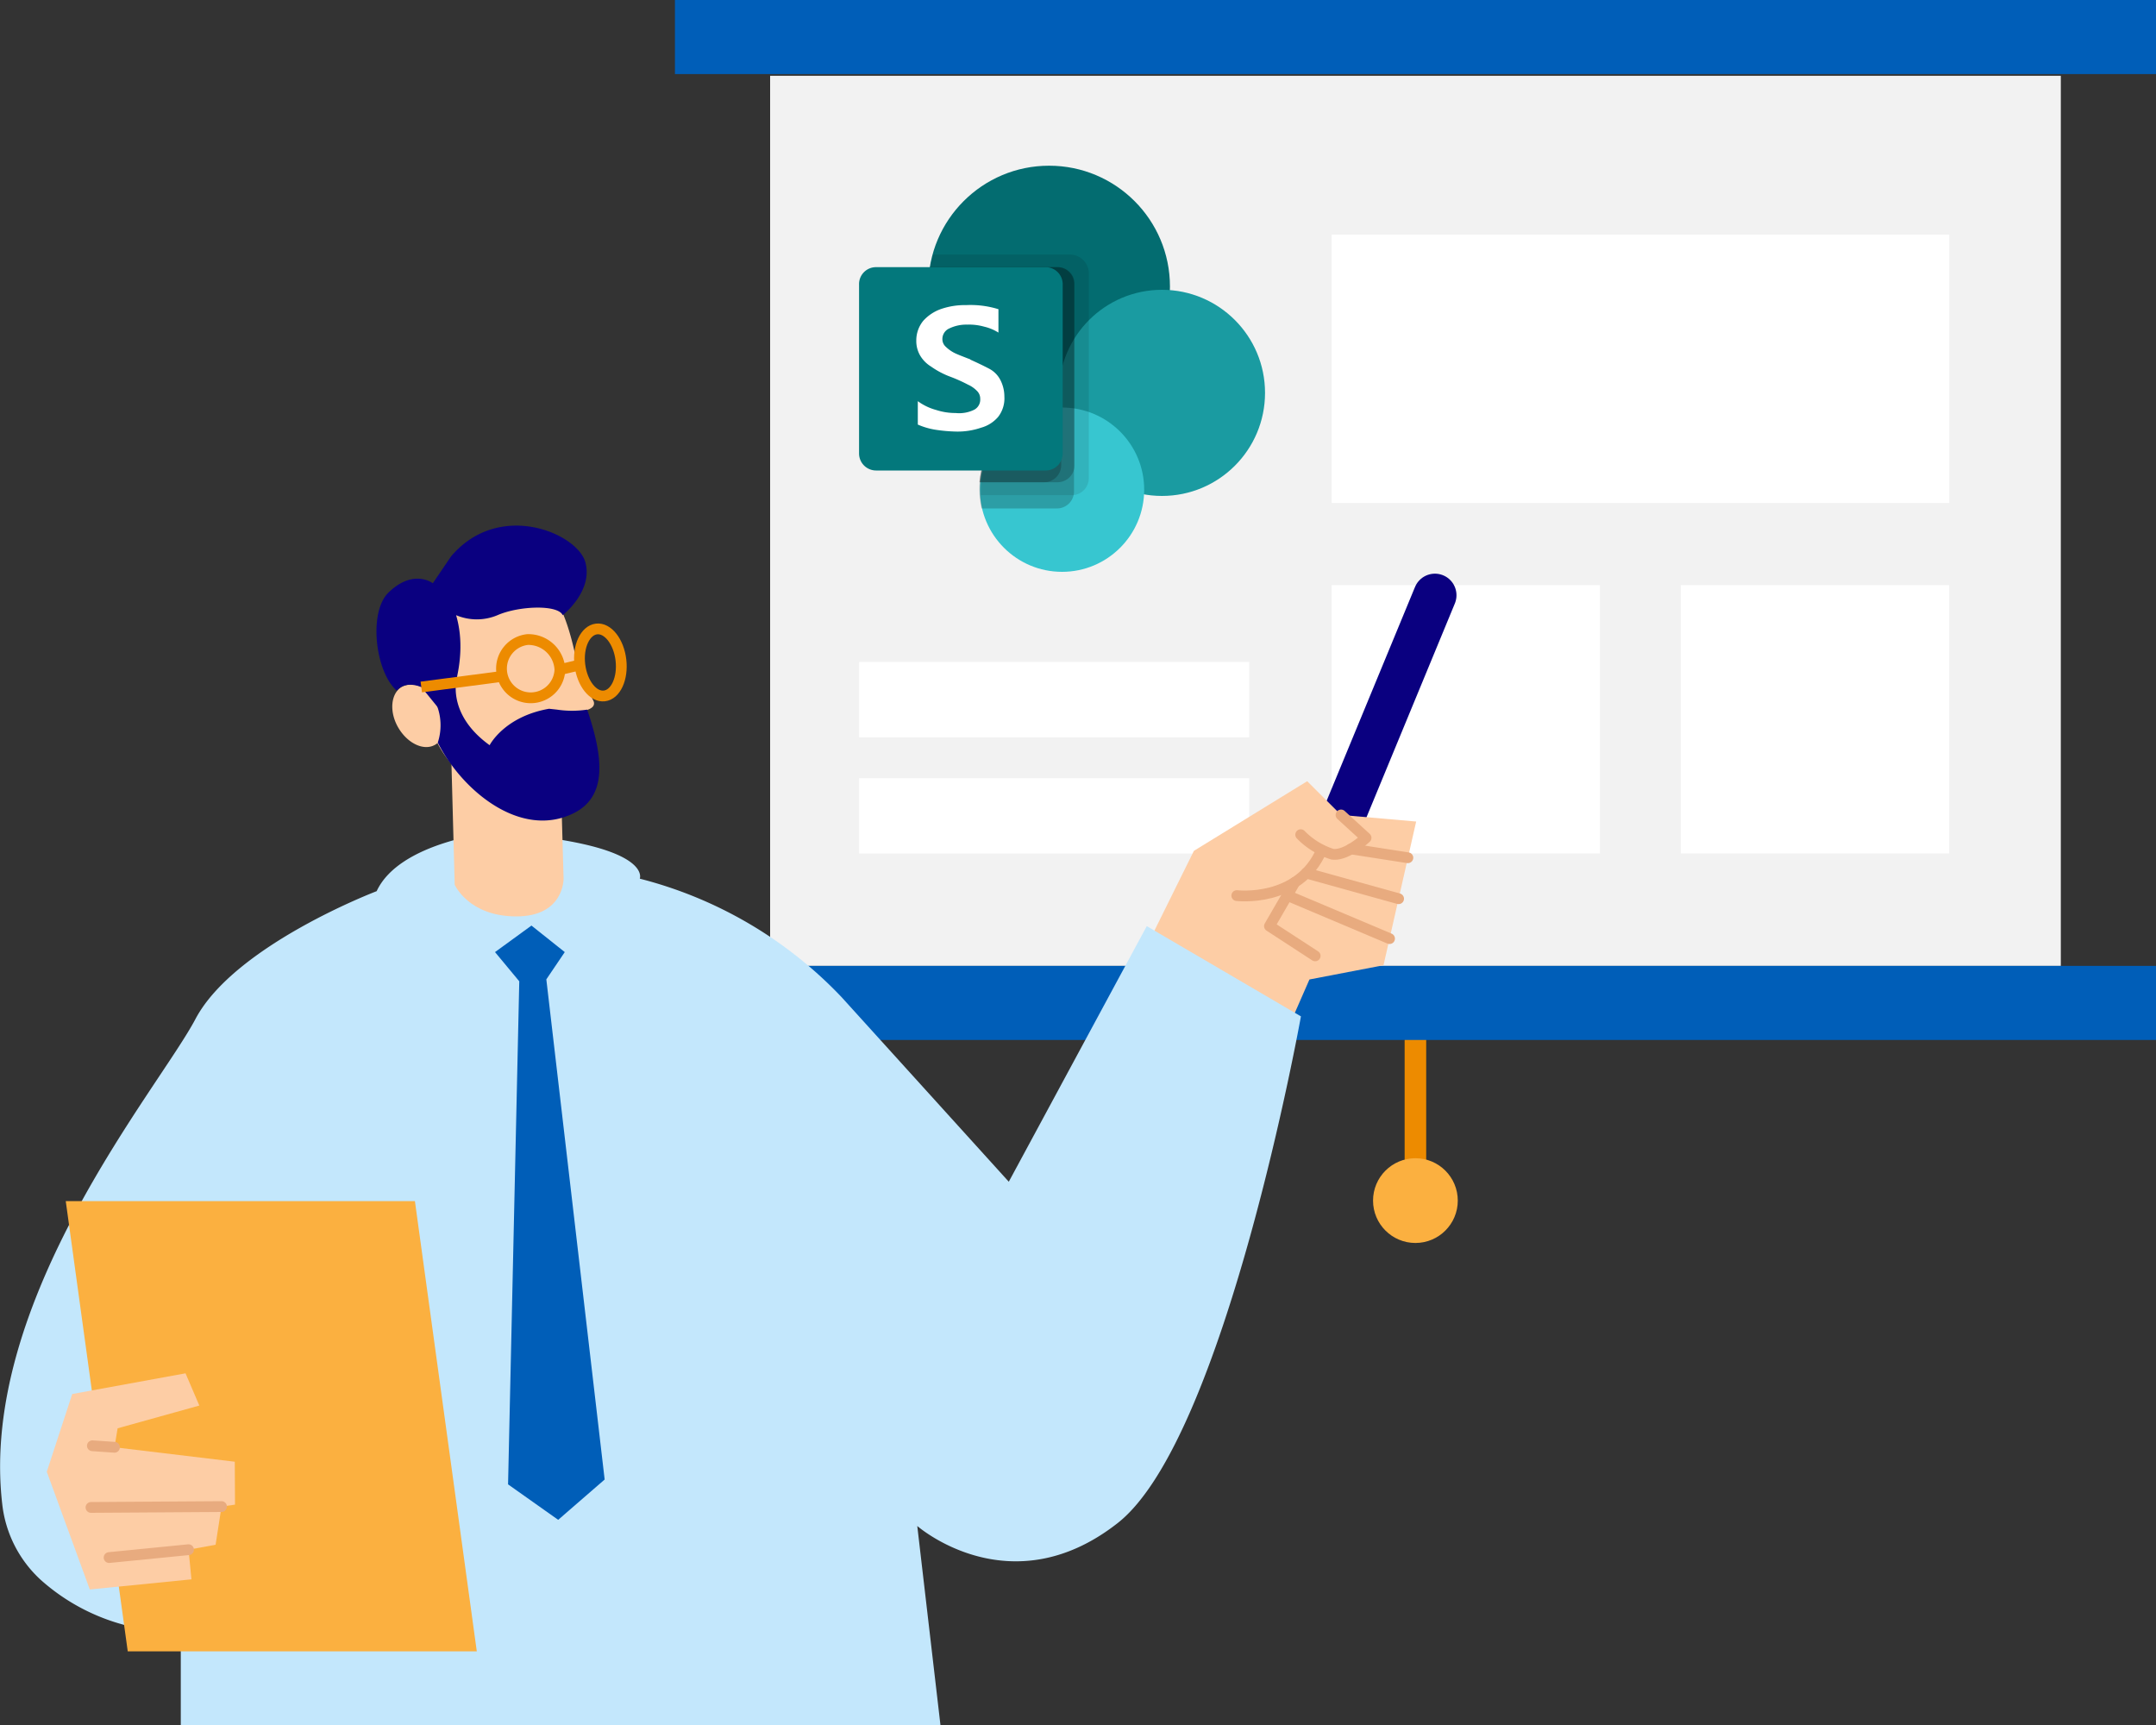 <svg id="design" xmlns="http://www.w3.org/2000/svg" viewBox="0 0 200 160"><rect x="0" y="0" width="200" height="160" fill="#333333" stroke="none"/><defs><style>.cls-1,.cls-12,.cls-14,.cls-17{fill:none;}.cls-1,.cls-17{stroke:#ed8b00;stroke-miterlimit:10;}.cls-1{stroke-width:2px;}.cls-2{fill:#fbb040;}.cls-3{fill:#f2f2f2;}.cls-4{fill:#005eb8;}.cls-5{fill:#036c70;}.cls-6{fill:#1a9ba1;}.cls-7{fill:#37c6d0;}.cls-8{opacity:0.1;}.cls-8,.cls-9{isolation:isolate;}.cls-9{opacity:0.2;}.cls-10{fill:#03787c;}.cls-11{fill:#fff;}.cls-12{stroke:#0a0080;stroke-width:4px;}.cls-12,.cls-14{stroke-linecap:round;stroke-linejoin:round;}.cls-13{fill:#fdcda5;}.cls-14{stroke:#e8ab7f;}.cls-15{fill:#c3e7fc;}.cls-16{fill:#0a0080;}</style></defs><line class="cls-1" x1="131.3" y1="91.77" x2="131.3" y2="110.15"/><circle class="cls-2" cx="131.3" cy="111.36" r="3.93"/><rect class="cls-3" x="71.44" y="7.03" width="119.73" height="82.56"/><rect class="cls-4" x="62.61" width="137.39" height="6.87"/><rect class="cls-4" x="62.61" y="89.59" width="137.39" height="6.87"/><circle class="cls-5" cx="97.32" cy="26.58" r="11.21"/><circle class="cls-6" cx="107.79" cy="36.44" r="9.56"/><circle class="cls-7" cx="98.52" cy="45.42" r="7.62"/><path class="cls-8" d="M99.29,23.61H86.57a11.16,11.16,0,0,0,7.88,13.73,11,11,0,0,0,2.94.39,4.86,4.86,0,0,0,1-.07v.07A7.61,7.61,0,0,0,91,45.35v.58h8.43A1.58,1.58,0,0,0,101,44.35V25.2A1.77,1.77,0,0,0,99.29,23.61Z"/><path class="cls-9" d="M98.1,24.78H86.27a11.12,11.12,0,0,0,9.27,12.79,12,12,0,0,0,1.75.16,4.86,4.86,0,0,0,1-.07v.07a7.61,7.61,0,0,0-7.43,7.88,8.76,8.76,0,0,0,.19,1.55h7a1.58,1.58,0,0,0,1.58-1.58V26.39A1.55,1.55,0,0,0,98.1,24.78Z"/><path class="cls-9" d="M98.1,24.78H86.27a11.12,11.12,0,0,0,9.27,12.79,12,12,0,0,0,1.75.16,4.86,4.86,0,0,0,1-.07v.07a7.65,7.65,0,0,0-7.43,7H98.1a1.58,1.58,0,0,0,1.58-1.58V26.33A1.54,1.54,0,0,0,98.1,24.78Z"/><path class="cls-9" d="M96.93,24.78H86.27a11.12,11.12,0,0,0,9.27,12.79,12,12,0,0,0,1.75.16,4.86,4.86,0,0,0,1-.07v.07a7.65,7.65,0,0,0-7.43,7h6a1.58,1.58,0,0,0,1.58-1.58V26.33A1.52,1.52,0,0,0,96.93,24.78Z"/><path id="Back_Plate" data-name="Back Plate" class="cls-10" d="M81.27,24.78H97a1.58,1.58,0,0,1,1.58,1.58v15.7A1.58,1.58,0,0,1,97,43.64H81.27a1.58,1.58,0,0,1-1.58-1.58V26.39a1.57,1.57,0,0,1,1.58-1.61Z"/><path class="cls-11" d="M86.37,34a3,3,0,0,1-1-1A2.67,2.67,0,0,1,85,31.59a2.86,2.86,0,0,1,.65-1.84,4,4,0,0,1,1.68-1.1,6.77,6.77,0,0,1,2.29-.35,8.71,8.71,0,0,1,3,.38v2.17a4.31,4.31,0,0,0-1.32-.55,5.18,5.18,0,0,0-1.59-.19,3.62,3.62,0,0,0-1.64.35,1.07,1.07,0,0,0-.65,1,.94.94,0,0,0,.29.68,3.39,3.39,0,0,0,.74.55c.29.16.81.35,1.39.58a.42.42,0,0,1,.2.1c.58.26,1.19.55,1.74.84a2.44,2.44,0,0,1,1,1,3.36,3.36,0,0,1,.39,1.58,2.79,2.79,0,0,1-.58,1.88,3.19,3.19,0,0,1-1.58,1,6.71,6.71,0,0,1-2.23.36,14.39,14.39,0,0,1-2-.17,6.71,6.71,0,0,1-1.64-.48V37.21a5.13,5.13,0,0,0,1.68.81,5.86,5.86,0,0,0,1.84.29A3.14,3.14,0,0,0,90.38,38a1.06,1.06,0,0,0,.55-1,1,1,0,0,0-.3-.74,2.66,2.66,0,0,0-.83-.58,14.49,14.49,0,0,0-1.65-.74A7.76,7.76,0,0,1,86.37,34Z"/><rect class="cls-11" x="123.53" y="21.76" width="57.29" height="24.89"/><rect class="cls-11" x="155.92" y="54.27" width="24.89" height="24.89"/><rect class="cls-11" x="123.53" y="54.27" width="24.89" height="24.89"/><rect class="cls-11" x="79.69" y="72.18" width="36.19" height="6.99"/><rect class="cls-11" x="79.69" y="61.4" width="36.19" height="6.99"/><line class="cls-12" x1="133.11" y1="55.21" x2="119.26" y2="88.72"/><polygon class="cls-13" points="105.5 89.53 110.75 78.92 121.26 72.46 124.4 75.59 131.37 76.2 128.34 89.53 121.47 90.85 118.86 96.81 105.5 89.53"/><path class="cls-14" d="M124.4,75.59l2.32,2.12s-1.82,1.72-3.13,1.52a7.12,7.12,0,0,1-2.93-1.81"/><path class="cls-14" d="M114.73,83.07s5.75.69,7.86-4.2"/><line class="cls-14" x1="125.33" y1="78.74" x2="130.6" y2="79.56"/><line class="cls-14" x1="121.17" y1="80.98" x2="129.74" y2="83.36"/><polyline class="cls-14" points="120.11 81.84 117.76 85.9 122 88.66"/><line class="cls-14" x1="119.52" y1="83.1" x2="128.9" y2="87.06"/><path class="cls-15" d="M45.74,77.21s-8.67.87-10.8,5.45c0,0-13.18,5-16.81,11.86C14.71,101-2,120.64.21,139.53a11.2,11.2,0,0,0,3.56,7,18.93,18.93,0,0,0,13,4.82V160H87.24l-2.15-18.46s8.62,7.55,18.59-.27,17-47,17-47L106.38,85.9l-12.8,23.71L78.08,92.5a39.18,39.18,0,0,0-18.73-11S60.69,78.22,45.74,77.21Z"/><path class="cls-13" d="M41.84,69.39l.34,12.67S43.46,85,47.9,85s4.38-3.5,4.38-3.5l-.34-12.13Z"/><path class="cls-13" d="M55.08,65.08a6.21,6.21,0,0,0-1.18-1.76C52.83,58.18,51.83,51,44.06,53.06c-5.45,1.45-5.61,6.84-5,10.66a1.86,1.86,0,0,0-1.8,0c-1,.59-1.18,2.28-.32,3.76s2.38,2.2,3.42,1.6a1.12,1.12,0,0,0,.22-.16c2.25,4.45,9.08,8.05,12.15,6s2.59-5,1.71-9.06C54.91,65.7,55.19,65.48,55.08,65.08Z"/><path class="cls-16" d="M54.47,65.82a9.4,9.4,0,0,1-2.8,0l-.74-.08c-4.17.73-5.51,3.38-5.51,3.38-4.16-3-3-6.42-3-6.42l-2.66,1.38a5.15,5.15,0,0,1,.85,4.8c2.25,4.45,7.64,8.92,12.52,6.59C56.35,73.93,56,70.34,54.47,65.82Z"/><path class="cls-16" d="M39.08,63.72l2.09,2.57s2.49-4.64,1.14-9.23a4.94,4.94,0,0,0,3.84,0c2-.87,5.6-1,6.05,0,0,0,2.84-2.22,2.1-4.91s-8-5.8-12.46-.54L40.15,54.1S38.34,52.69,36,55c-1.82,1.84-1.19,7.3.8,9.06C36.82,64.08,37.4,63.1,39.08,63.72Z"/><path class="cls-17" d="M51.94,62.11a2.71,2.71,0,1,1-3-2.79A2.93,2.93,0,0,1,51.94,62.11Z"/><path class="cls-17" d="M57.6,61.22c.2,1.72-.49,3.21-1.54,3.33S54,63.38,53.79,61.67s.49-3.2,1.54-3.33S57.4,59.51,57.6,61.22Z"/><line class="cls-17" x1="51.94" y1="62.11" x2="53.79" y2="61.67"/><line class="cls-17" x1="39.08" y1="63.72" x2="46.63" y2="62.73"/><polygon class="cls-2" points="44.23 153.17 11.85 153.17 6.1 111.41 38.49 111.41 44.23 153.17"/><polygon class="cls-13" points="4.34 136.51 8.33 147.43 17.76 146.49 17.49 143.74 20 143.28 20.55 139.74 21.8 139.56 21.78 135.58 10.62 134.24 10.91 132.48 18.49 130.37 17.21 127.38 6.7 129.3 4.34 136.51"/><line class="cls-14" x1="20.55" y1="139.74" x2="8.44" y2="139.82"/><line class="cls-14" x1="17.49" y1="143.74" x2="10.12" y2="144.47"/><line class="cls-14" x1="10.62" y1="134.24" x2="8.57" y2="134.1"/><polygon class="cls-4" points="50.68 90.84 52.39 88.31 49.3 85.85 45.92 88.31 48.17 91.02 47.13 137.68 51.78 140.97 56.09 137.23 50.68 90.84"/></svg>